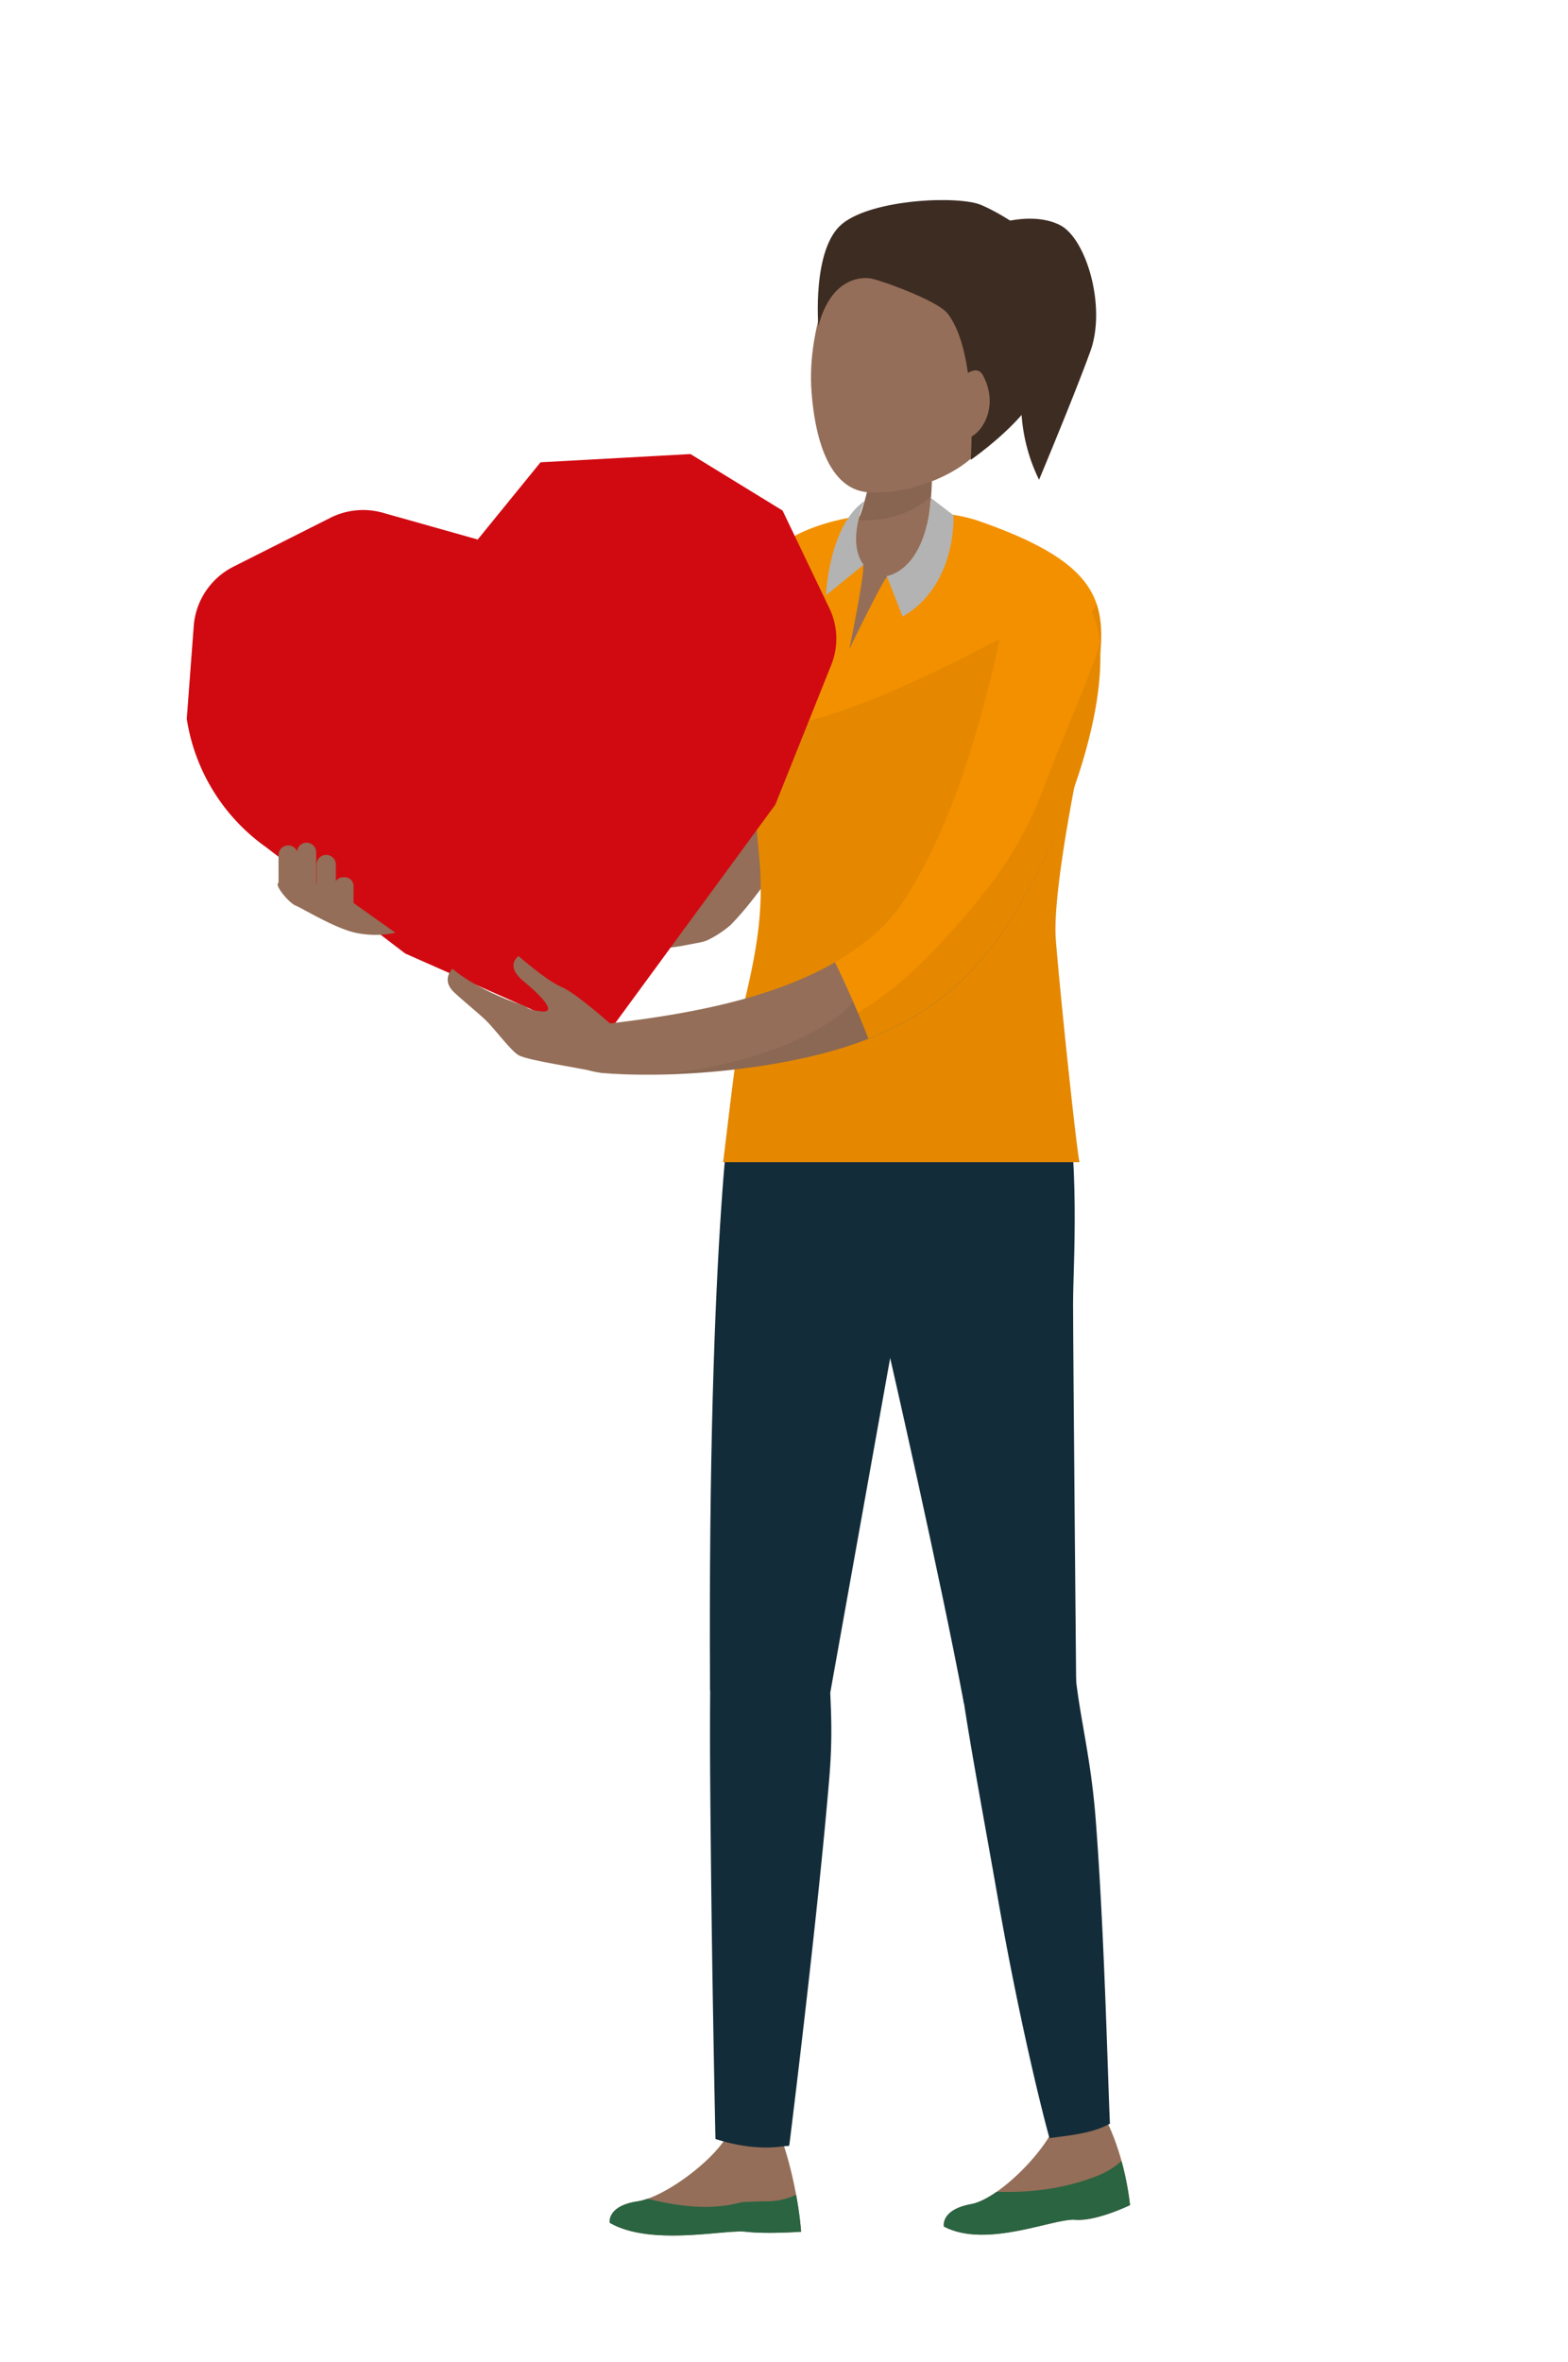 <svg xmlns="http://www.w3.org/2000/svg" viewBox="0 0 719.01 1082.48"><defs><style>.cls-1{isolation:isolate;}.cls-2{fill:#946e58;}.cls-3{fill:#132c39;}.cls-4{fill:#2a6441;}.cls-5{fill:#f39000;}.cls-6{opacity:0.06;}.cls-7{opacity:0.08;mix-blend-mode:luminosity;}.cls-8{fill:#b3b3b3;}.cls-9{fill:#d10a11;}.cls-10{fill:#3d2c22;}</style></defs><g class="cls-1"><g id="Ebene_1" data-name="Ebene 1"><path class="cls-2" d="M292.4,1008.9c14.2-2.09,41.57-24,42.64-34.66l21-.72a186.43,186.43,0,0,1,11.32,49.32s-15.72,1.14-25.39,0-43.33,6.83-62.4-4.1C279.58,1018.74,278.21,1011,292.4,1008.9Z"/><path class="cls-2" d="M445.28,1010.19c14.12-2.59,38.72-29.26,39.41-39.91l21-1.46s9.44,15.25,12.5,41.81c0,0-15.47,7.55-25.17,6.74s-40.74,13.35-60.18,3.09C432.82,1020.46,431.17,1012.78,445.28,1010.19Z"/><path class="cls-3" d="M326,744.75c.17-7.31.27-11.49.27-11.49A27.9,27.9,0,1,1,382,734.61c0,.85-.08,1.7-.18,2.54l0,.38s-.47,4-1.28,10.89,2-9.84.79,2.25c-2.43,24.18,1.61,32.27-1.1,64.75C374.78,880.4,362,982.71,362,982.71a6.35,6.35,0,0,1-.19.78c-.83.07-1.67.07-2.51.19-10.36,1.5-21-.1-31.23-3.34-.31-14.44-1.57-75.46-2.12-132.71-.33-32.75-.47-48.17-.3-72.88C325.66,762.4,325.82,752.05,326,744.75Z"/><path class="cls-3" d="M460.28,708.91A27.9,27.9,0,0,1,491.55,733a26.34,26.34,0,0,1,.22,2.64s-.66-.13.71,23.75,7.4,42,9.91,73.95c4,51.32,5.51,116.66,6.57,140-.26.13-.52.23-.78.37-7.89,4.18-18.18,5-26.92,6.24-3.2-11.1-14.24-55.64-23.87-110.95-5.55-31.8-11.65-64.2-15.33-88.28s-5.82-40.38-5.82-40.38v-.11A27.91,27.91,0,0,1,460.28,708.91Z"/><path class="cls-4" d="M292.4,1008.9a25.75,25.75,0,0,0,4.48-1.18c11.76,2.89,23.66,4.75,35.78,3.12a56.21,56.21,0,0,0,7.45-1.56c4-.17,8-.35,12-.38a31.4,31.4,0,0,0,12.95-3,163,163,0,0,1,2.31,16.94s-15.72,1.14-25.39,0-43.33,6.82-62.4-4.1C279.58,1018.74,278.2,1011,292.4,1008.9Z"/><path class="cls-4" d="M445.28,1010.19c3.47-.64,7.56-2.73,11.77-5.67,15.72.55,31.4-1.47,46.22-7.32a37.83,37.83,0,0,0,11-6.75,132.5,132.5,0,0,1,3.91,20.18s-15.47,7.54-25.17,6.74-40.74,13.35-60.18,3.09C432.82,1020.46,431.17,1012.78,445.28,1010.19Z"/><path class="cls-3" d="M487,485c8.68,50.61,5.06,92.55,5.06,112.8s1.45,177.87,1.45,177.87l-51.49,5.06c-11-58.59-33.83-158.35-33.83-158.35L380.75,775.62l-55.15-.87c-1.25-214.6,11.21-281.94,11.21-281.94S484.83,472.08,487,485Z"/><path class="cls-2" d="M314,382.43c.46-.73.9-1.44,1.37-2.23,1.49-2.58,3.12-5.37,4.7-8.44s3.23-6.29,4.75-9.77,3-7.06,4.54-10.74,2.7-7.58,4.09-11.37l3.46-11.59c.94-3.89,1.87-7.71,2.76-11.41.71-3.75,1.39-7.37,2-10.81s1-6.74,1.4-9.76.85-5.77,1-8.27.35-4.64.49-6.42L345,276l.1-1.26a26.13,26.13,0,0,1,52.09,4.11c-.05.61-.13,1.28-.22,1.87,0,0-.36,2.42-1,6.64-.32,2.11-.72,4.67-1.17,7.61s-1.16,6.22-1.89,9.81-1.46,7.48-2.57,11.55-2.23,8.34-3.42,12.76c-1.41,4.37-2.87,8.88-4.36,13.47-1.69,4.52-3.41,9.11-5.22,13.66-2,4.49-3.82,9-6,13.37s-4.2,8.63-6.5,12.64-4.5,7.91-6.74,11.52-4.51,7-6.62,10c-4.31,6.12-8.31,11.07-11.27,14.54-1.58,1.78-2.69,3.05-3.85,4.26l-1.4,1.44a48.2,48.2,0,0,1-10.72,7,21.4,21.4,0,0,1-3.51,1l-6.4,1.21a65.89,65.89,0,0,1-7.23,1.09l-1,.1a61.16,61.16,0,0,0,12.71-17.3C325.34,403.82,321.8,391.12,314,382.43Z"/><path class="cls-5" d="M338.62,303.38c-2.28-27.47,3.06-55.77,47.83-65.49,17.76-3.86,45.05-5.13,62.23.84,58.05,20.15,59.43,38.82,54.47,71.54,0,0-21.27,91.77-19,120.45,2,25.21,9.17,93.36,10.84,101.95H331.58c.7-4.79,7.24-62.64,10.17-75.11,5.45-23.16,8.56-41.26,6.39-64.95l-1.6-17.39A28.64,28.64,0,0,1,325,347.5v-2.34c9-24,11.41-25.92,13.34-41.81Z"/><path class="cls-6" d="M466,289c18.95-7.4,23.37,9.09,34.55-8.25.85-1.31,1.52-2.7,2.26-4.06,3.31,9.61,2.35,20.49.36,33.63,0,0-21.27,91.77-19,120.45,2,25.21,9.17,93.36,10.84,101.95H331.58c.7-4.79,7.24-62.64,10.17-75.11,5.45-23.16,8.56-41.26,6.39-64.95l-1.6-17.39A28.64,28.64,0,0,1,325,347.5v-2.34c1.45-3.88,2.72-7.13,3.86-10C372.45,338.64,427.13,308.86,466,289Z"/><path class="cls-2" d="M395.63,258.39c-5-3.65-4.71-10.11-3.22-16.56a14.72,14.72,0,0,1,.59-2l.17-.44.6-1.59c.39-1,.94-2.45,1.51-4.25a105.68,105.68,0,0,0,3.44-13.62,118,118,0,0,0,1.73-14.22c.13-1.95.16-3.55.18-4.62,0-.49,0-.87,0-1.13v-1.19A12.75,12.75,0,0,1,426,196.92s.12.88.34,2.43.42,3.5.6,5.91a145,145,0,0,1,.29,17.69,133.25,133.25,0,0,1-2,17.87c-.42,2.45-.88,4.49-1.22,5.92l-.52,2.25c-1.63,7.1-9.52,14.74-16.45,15.12-1.46.08-17.61,33.46-17.61,33.46S397.32,259.61,395.63,258.39Z"/><path class="cls-7" d="M395.28,233.56a104.06,104.06,0,0,0,3.44-13.62,118,118,0,0,0,1.73-14.22c.13-1.95.16-3.55.18-4.62,0-.49,0-.87,0-1.13v-1.19A12.75,12.75,0,0,1,426,196.92s.12.88.34,2.43.42,3.5.6,5.91a145,145,0,0,1,.29,17.69c-.06,1.49-.16,3-.27,4.45-9.24,8.56-21,11.42-33.45,11.09.08-.21.15-.38.26-.68C394.16,236.81,394.72,235.36,395.28,233.56Z"/><path class="cls-8" d="M396.51,229.56s-8.55,18.53-.5,29.31l-17.25,13.94S380,240.78,396.51,229.56Z"/><path class="cls-8" d="M426.89,228.23l10.34,7.93s1.74,32-23.33,46.44L406.62,264S424.24,262.07,426.89,228.23Z"/><path class="cls-9" d="M122,388.28,185.79,437l90.39,40L355.52,368.8l25.65-64.06a32.14,32.14,0,0,0-.85-25.95L358.85,234l-42.24-25.9-68.75,3.78-28.8,35.39L175.53,235a33.35,33.35,0,0,0-24.08,2.34L107.1,259.69A33.31,33.31,0,0,0,88.83,287l-3.19,42.46A88.62,88.62,0,0,0,122,388.28"/><path class="cls-2" d="M276.56,469.47C314.19,464.85,384.4,456,413.45,414c10.48-15.11,20.12-33.53,28.36-53.07,5.11,13.53,20.62,22.86,34.31,23.47a32.3,32.3,0,0,0,7.1-.46c-20.47,45.24-41.88,77.13-91,94.38-32.14,11.29-80.19,16.12-114.37,13.58C254.88,490.22,251.47,472.55,276.56,469.47Z"/><path class="cls-6" d="M382.05,467.35c14.07-9.34,18.11-23.61,15.72-36.68A82.45,82.45,0,0,0,413.45,414c10.48-15.11,20.12-33.53,28.36-53.07,5.11,13.53,20.62,22.86,34.31,23.47a32.3,32.3,0,0,0,7.1-.46c-20.47,45.24-41.88,77.13-91,94.38-24.87,8.74-59.24,13.58-89.36,14.16C331.58,489.18,359.45,482.34,382.05,467.35Z"/><path class="cls-5" d="M413.45,414c22.82-32.91,37.19-84,46-125.76,5.95-31.59,42.31-26.28,44.87,6.41,2.09,26.56-8.78,61.65-19.4,85.54-20.15,45.33-40.57,77.63-86.71,95.84-4.67-11.95-9.81-23.68-15.36-35.09C395,433.94,405.72,425.19,413.45,414Z"/><path class="cls-6" d="M449.51,411.33a178.18,178.18,0,0,0,30.12-52.94c7.35-20,16.42-39.25,23.41-59.3a41.23,41.23,0,0,0,1.27-4.49.2.2,0,0,1,0,.07c2.09,26.56-8.78,61.65-19.4,85.54-20.15,45.33-40.57,77.63-86.71,95.84-1.57-4-3.27-8-4.94-11.92C415.43,451.23,434.43,429.78,449.51,411.33Z"/><path class="cls-2" d="M207.51,444s10.05,9.4,32.82,16.93c1.93.64,0,1.63,7.73,2.58s.53-6.77-8.11-13.92-2.17-11.41-2.17-11.41,12.74,11.22,19.67,14.14,23.81,18.12,23.81,18.12l-4.51,21.43c-14.16-3-32.53-5.5-38.46-8-3.54-1.5-10.88-11.75-15.61-16.35-3.18-3.11-13.5-11.47-15.38-13.68C202.62,448.4,207.51,444,207.51,444Z"/><path class="cls-2" d="M127.72,391.9a4.43,4.43,0,0,1,8.5-1.75,4.39,4.39,0,0,1,4.34-3.93,4.44,4.44,0,0,1,4.43,4.43v14.4h.16v-8.81a4.43,4.43,0,1,1,8.86,0v7.59a3.94,3.94,0,0,1,3.23-1.76h.87a4,4,0,0,1,4,4v7.79l19.22,13.64a44.11,44.11,0,0,1-18.36,0c-9.65-2.17-24.27-11.2-27.39-12.44s-10.1-9.72-7.85-10.46Z"/><path class="cls-2" d="M440.89,102.61c21.64,10.26,18.17,24.5,20.35,38.8s-4.19,52.89-11.19,63.43-30.17,21.93-51.49,20.81c-15.38-.81-24.22-17.72-26.42-45.87S382.37,126,382.37,126C394.44,91.61,419.25,92.34,440.89,102.61Z"/><path class="cls-10" d="M450.06,94c10.39,4.47,34,18.33,35.72,34.81s-7.47,50.15-17.36,61.43-23.28,20.52-23.28,20.52,3.56-48.56-10.49-66.92c-4.82-6.31-31.78-15.7-35.52-16.26s-17.95-.71-23.87,21.85c0,0-3-35.57,11-46.9S439.66,89.5,450.06,94Z"/><path class="cls-10" d="M486.1,103.19c12,6.15,21.31,37.35,13.88,57.83s-23.52,58.86-23.52,58.86a80.13,80.13,0,0,1-8-29.66c-1.25-17.19,3.27-57.77,1.74-61.43s-12.09-26.42-12.09-26.42S474.07,97.05,486.1,103.19Z"/><path class="cls-2" d="M450.82,172.16c9.51,18.11-6.21,32.89-10.13,27.54s-3-23.18-3-23.18S447,164.86,450.82,172.16Z"/></g></g></svg>